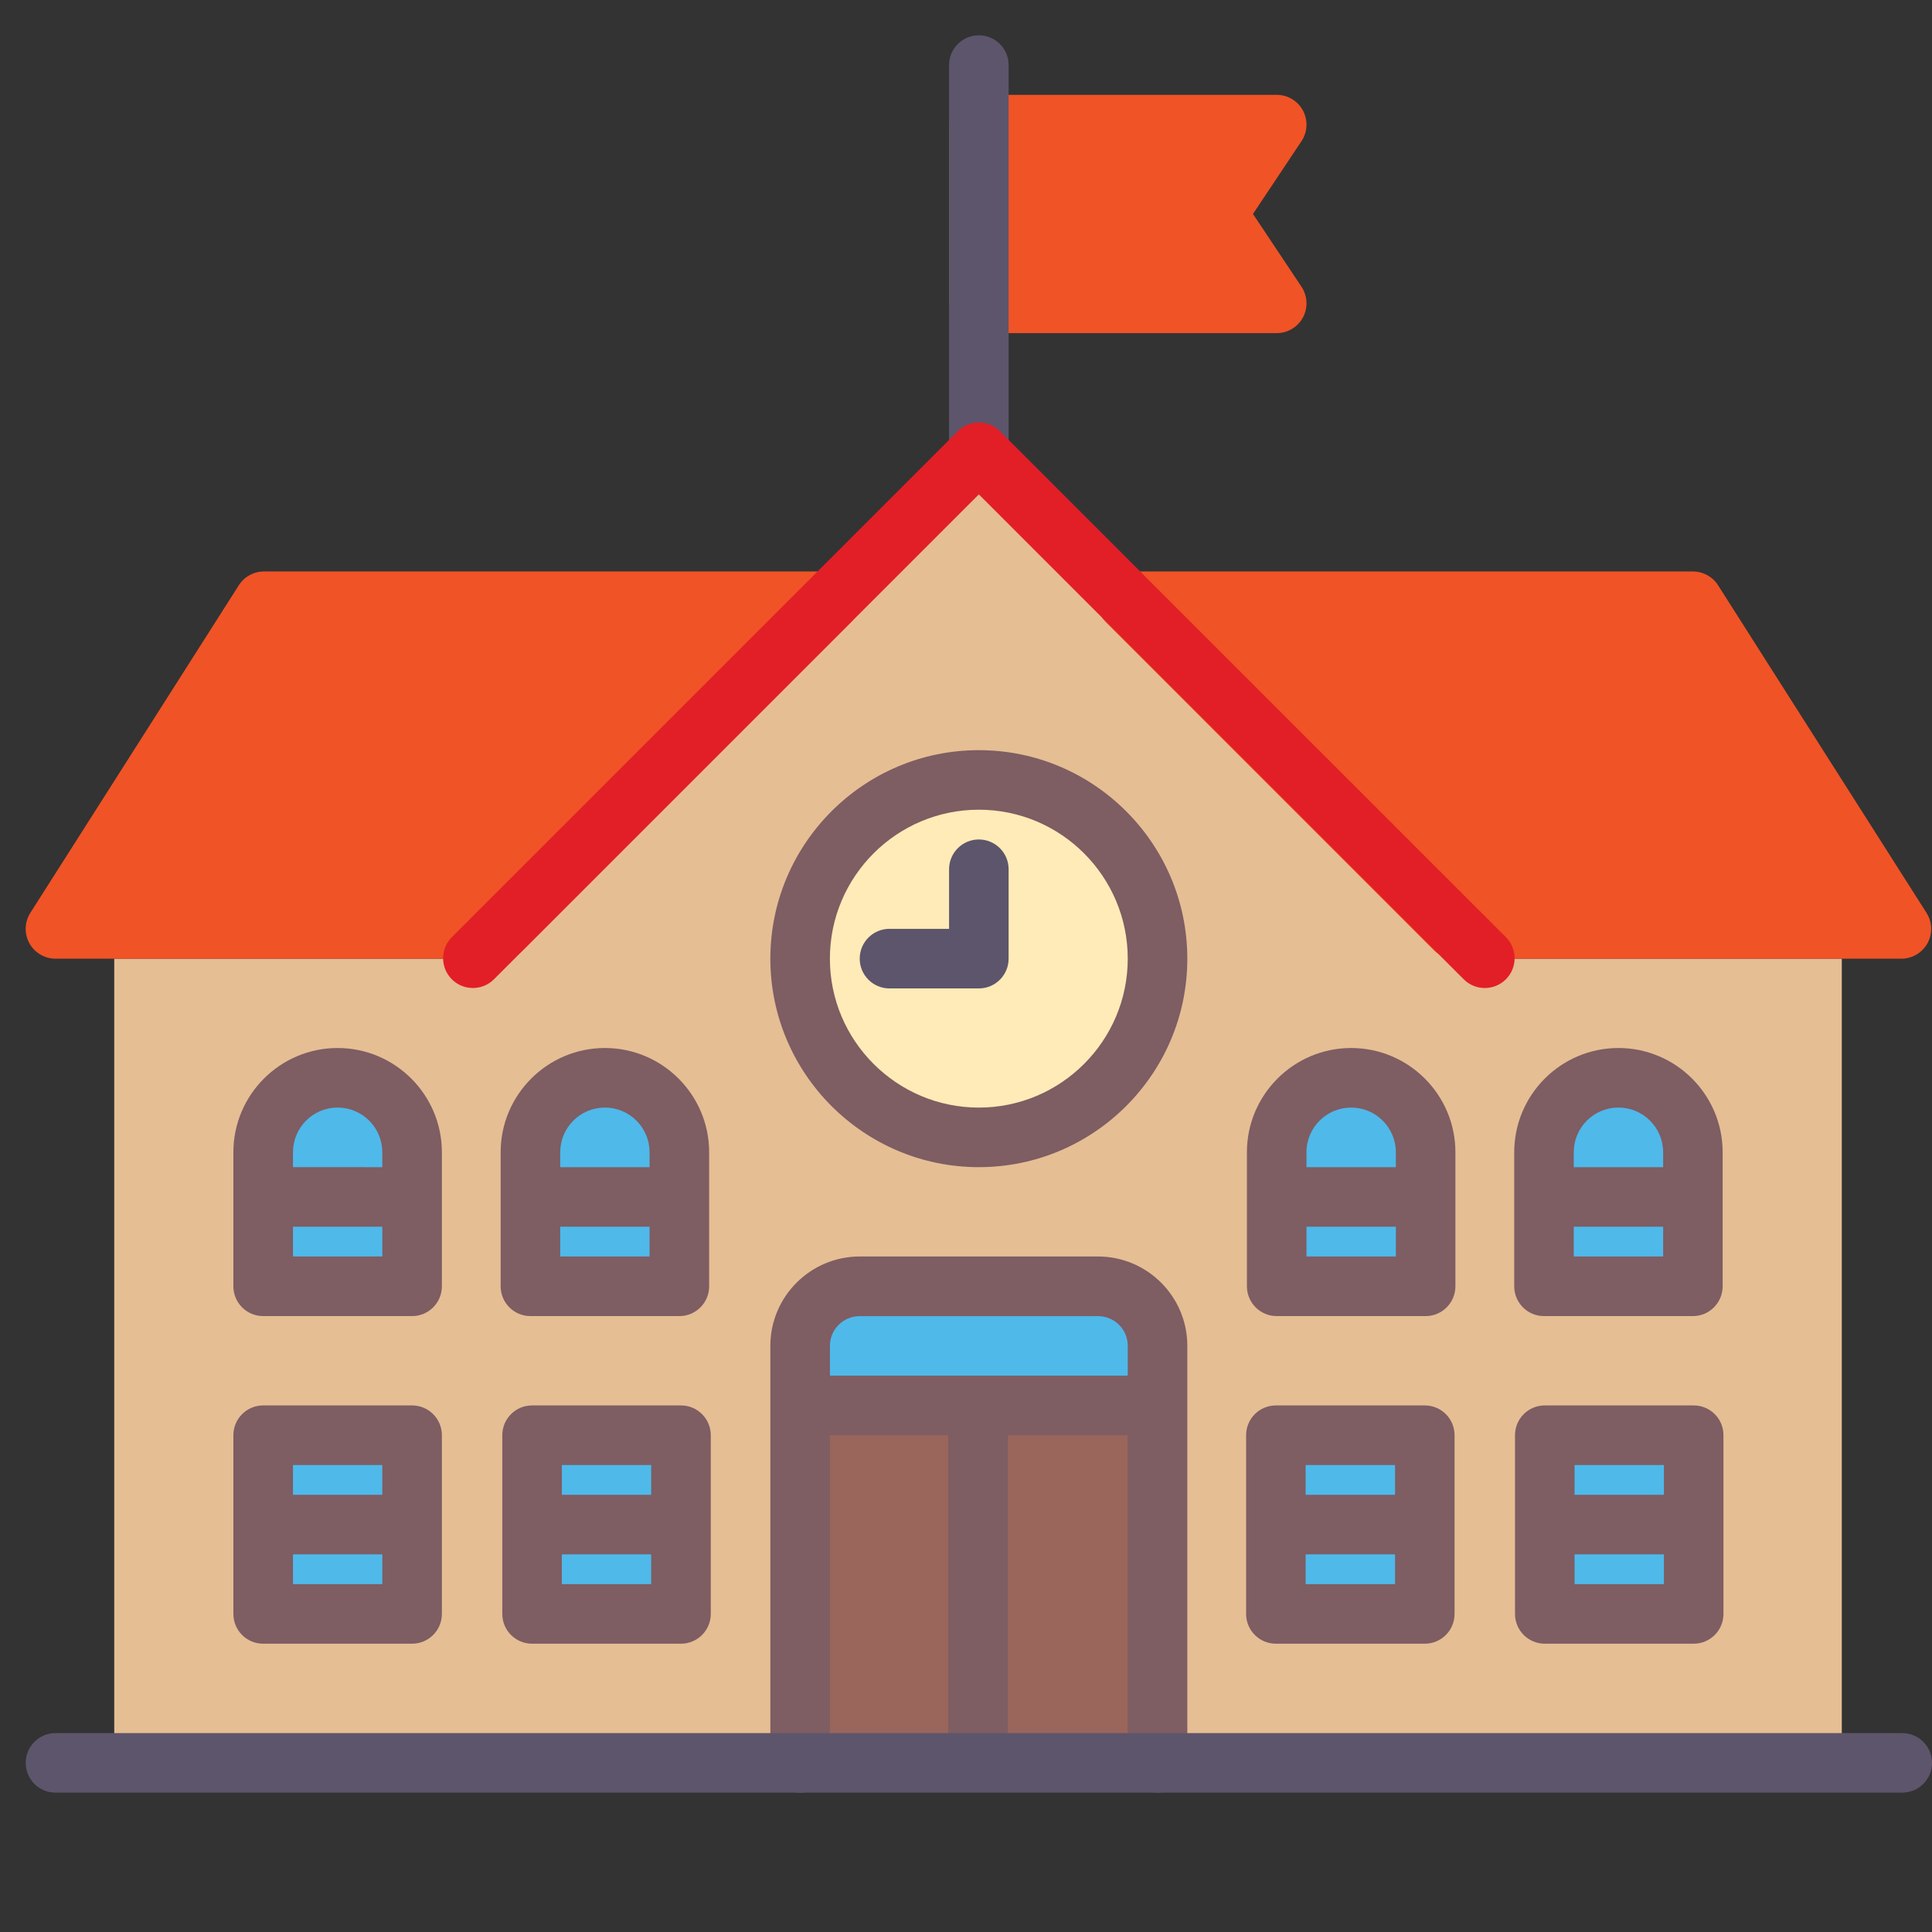 <?xml version="1.0" encoding="utf-8"?>
<!-- Generator: Adobe Illustrator 16.0.0, SVG Export Plug-In . SVG Version: 6.00 Build 0)  -->
<!DOCTYPE svg PUBLIC "-//W3C//DTD SVG 1.1//EN" "http://www.w3.org/Graphics/SVG/1.1/DTD/svg11.dtd">
<svg version="1.1" id="Layer_1" xmlns="http://www.w3.org/2000/svg" xmlns:xlink="http://www.w3.org/1999/xlink" x="0px" y="0px"
	 width="67px" height="67px" viewBox="0 0 67 67" enable-background="new 0 0 67 67" xml:space="preserve">
<rect x="0" y="0" width="67" height="67" fill="#333333" stroke="none"/>
<g>
	<g>
		<polygon fill="#E5BE94" points="63.872,61.135 3.962,61.135 3.962,33.246 16.357,33.246 33.917,15.685 51.478,33.246 
			63.872,33.246 		"/>
	</g>
	<g>
		<rect x="27.72" y="48.739" fill="#9A655B" width="12.396" height="12.396"/>
	</g>
	<g>
		<path fill="#4FB9EA" d="M39.856,44.607H27.978c-0.144,0-0.258,0.115-0.258,0.259v3.873h12.396v-3.873
			C40.115,44.723,40,44.607,39.856,44.607z"/>
	</g>
	<g>
		<path fill="#F05326" d="M43.452,7.42l1.683-2.525c0.211-0.317,0.23-0.725,0.051-1.06c-0.18-0.337-0.529-0.546-0.91-0.546h-10.33
			c-0.57,0-1.032,0.462-1.032,1.033v6.196c0,0.572,0.462,1.034,1.032,1.034h10.33c0.381,0,0.73-0.21,0.91-0.545
			c0.18-0.336,0.16-0.744-0.051-1.062L43.452,7.42z"/>
	</g>
	<g>
		<g>
			<path fill="#5D556B" d="M33.945,16.717c-0.57,0-1.032-0.461-1.032-1.033V2.257c0-0.571,0.462-1.033,1.032-1.033
				c0.57,0,1.033,0.462,1.033,1.033v13.428C34.979,16.256,34.516,16.717,33.945,16.717z"/>
		</g>
	</g>
	<g>
		<path fill="#F05326" d="M38.127,20.454c0.16-0.385,0.538-0.636,0.955-0.636h19.626c0.354,0,0.682,0.179,0.872,0.477l7.23,11.363
			c0.202,0.319,0.215,0.721,0.034,1.053c-0.182,0.329-0.529,0.536-0.907,0.536H50.443c-0.273,0-0.535-0.109-0.729-0.303
			L38.352,21.58C38.056,21.283,37.968,20.84,38.127,20.454z"/>
	</g>
	<g>
		<path fill="#F05326" d="M29.734,20.454c-0.158-0.385-0.536-0.636-0.954-0.636H9.155c-0.353,0-0.682,0.179-0.872,0.477
			L1.052,31.657c-0.203,0.319-0.214,0.721-0.034,1.053c0.182,0.329,0.528,0.536,0.905,0.536h15.495c0.274,0,0.536-0.109,0.729-0.303
			L29.511,21.58C29.808,21.283,29.896,20.84,29.734,20.454z"/>
	</g>
	<g>
		<g>
			<path fill="#E21F26" d="M51.491,34.264c-0.264,0-0.528-0.101-0.73-0.302L33.945,17.145L17.13,33.961
				c-0.403,0.403-1.057,0.403-1.461,0c-0.403-0.404-0.403-1.058,0-1.461l17.547-17.546c0.403-0.403,1.058-0.403,1.46,0L52.223,32.5
				c0.403,0.404,0.403,1.057,0,1.461C52.02,34.163,51.756,34.264,51.491,34.264z"/>
		</g>
	</g>
	<g>
		<circle fill="#FFEBB7" cx="33.946" cy="33.245" r="6.198"/>
	</g>
	<g>
		<path fill="#5D556B" d="M33.945,29.112c-0.57,0-1.032,0.463-1.032,1.034v2.065h-2.066c-0.571,0-1.033,0.463-1.033,1.034
			c0,0.571,0.462,1.033,1.033,1.033h3.098c0.57,0,1.033-0.462,1.033-1.033v-3.1C34.979,29.575,34.516,29.112,33.945,29.112z"/>
	</g>
	<g>
		<g>
			<path fill="#4FB9EA" d="M49.411,39.959c0-1.427-1.155-2.583-2.582-2.583c-1.426,0-2.583,1.156-2.583,2.583
				c0,0.177,0.019,0.35,0.054,0.517h-0.054v4.132h5.165v-4.132h-0.052C49.394,40.309,49.411,40.136,49.411,39.959z"/>
		</g>
		<g>
			<path fill="#7E5D63" d="M46.857,36.344c-1.994,0-3.615,1.622-3.615,3.615v4.648c0,0.57,0.462,1.034,1.033,1.034h5.164
				c0.571,0,1.033-0.464,1.033-1.034v-4.648C50.473,37.966,48.851,36.344,46.857,36.344z M46.857,38.409
				c0.854,0,1.55,0.695,1.55,1.55v0.517h-3.1v-0.517C45.308,39.104,46.004,38.409,46.857,38.409z M45.308,43.574v-1.033h3.1v1.033
				H45.308z"/>
		</g>
	</g>
	<g>
		<g>
			<rect x="18.452" y="49.772" fill="#4FB9EA" width="5.165" height="6.197"/>
		</g>
		<g>
			<path fill="#7E5D63" d="M23.616,48.739h-5.165c-0.57,0-1.032,0.462-1.032,1.033v6.197c0,0.57,0.462,1.033,1.032,1.033h5.165
				c0.571,0,1.033-0.463,1.033-1.033v-6.197C24.648,49.201,24.187,48.739,23.616,48.739z M22.583,50.805v1.033h-3.098v-1.033H22.583
				z M19.484,54.937v-1.033h3.098v1.033H19.484z"/>
		</g>
	</g>
	<g>
		<g>
			<rect x="9.126" y="49.772" fill="#4FB9EA" width="5.165" height="6.197"/>
		</g>
		<g>
			<path fill="#7E5D63" d="M14.292,48.739H9.126c-0.571,0-1.033,0.462-1.033,1.033v6.197c0,0.57,0.461,1.033,1.033,1.033h5.165
				c0.571,0,1.033-0.463,1.033-1.033v-6.197C15.324,49.201,14.862,48.739,14.292,48.739z M13.258,50.805v1.033H10.16v-1.033H13.258z
				 M10.16,54.937v-1.033h3.099v1.033H10.16z"/>
		</g>
	</g>
	<g>
		<g>
			<rect x="53.571" y="49.772" fill="#4FB9EA" width="5.165" height="6.197"/>
		</g>
		<g>
			<path fill="#7E5D63" d="M58.736,48.739h-5.165c-0.571,0-1.032,0.462-1.032,1.033v6.197c0,0.57,0.461,1.033,1.032,1.033h5.165
				c0.571,0,1.032-0.463,1.032-1.033v-6.197C59.769,49.201,59.308,48.739,58.736,48.739z M57.703,50.805v1.033h-3.099v-1.033H57.703
				z M54.604,54.937v-1.033h3.099v1.033H54.604z"/>
		</g>
	</g>
	<g>
		<g>
			<rect x="44.246" y="49.772" fill="#4FB9EA" width="5.165" height="6.197"/>
		</g>
		<g>
			<path fill="#7E5D63" d="M49.411,48.739h-5.165c-0.571,0-1.032,0.462-1.032,1.033v6.197c0,0.57,0.461,1.033,1.032,1.033h5.165
				c0.571,0,1.032-0.463,1.032-1.033v-6.197C50.443,49.201,49.982,48.739,49.411,48.739z M48.379,50.805v1.033h-3.101v-1.033H48.379
				z M45.278,54.937v-1.033h3.101v1.033H45.278z"/>
		</g>
	</g>
	<g>
		<g>
			<path fill="#4FB9EA" d="M58.68,39.959c0-1.427-1.156-2.583-2.582-2.583s-2.582,1.156-2.582,2.583c0,0.177,0.017,0.35,0.052,0.517
				h-0.052v4.132h5.164v-4.132h-0.053C58.662,40.309,58.68,40.136,58.68,39.959z"/>
		</g>
		<g>
			<path fill="#7E5D63" d="M56.126,36.344c-1.993,0-3.614,1.622-3.614,3.615v4.648c0,0.57,0.46,1.034,1.031,1.034h5.165
				c0.571,0,1.032-0.464,1.032-1.034v-4.648C59.74,37.966,58.119,36.344,56.126,36.344z M56.126,38.409
				c0.854,0,1.55,0.695,1.55,1.55v0.517h-3.1v-0.517C54.576,39.104,55.271,38.409,56.126,38.409z M54.576,43.574v-1.033h3.1v1.033
				H54.576z"/>
		</g>
	</g>
	<g>
		<g>
			<path fill="#4FB9EA" d="M14.263,39.959c0-1.427-1.156-2.583-2.583-2.583s-2.582,1.156-2.582,2.583
				c0,0.177,0.018,0.35,0.052,0.517H9.099v4.132h5.164v-4.132h-0.052C14.245,40.309,14.263,40.136,14.263,39.959z"/>
		</g>
		<g>
			<path fill="#7E5D63" d="M11.708,36.344c-1.993,0-3.615,1.622-3.615,3.615v4.648c0,0.57,0.461,1.034,1.033,1.034h5.165
				c0.571,0,1.033-0.464,1.033-1.034v-4.648C15.324,37.966,13.702,36.344,11.708,36.344z M11.708,38.409
				c0.855,0,1.55,0.695,1.55,1.55v0.517H10.16v-0.517C10.16,39.104,10.854,38.409,11.708,38.409z M10.16,43.574v-1.033h3.099v1.033
				H10.16z"/>
		</g>
	</g>
	<g>
		<g>
			<path fill="#4FB9EA" d="M23.532,39.959c0-1.427-1.157-2.583-2.583-2.583c-1.426,0-2.583,1.156-2.583,2.583
				c0,0.177,0.019,0.35,0.053,0.517h-0.053v4.132h5.166v-4.132h-0.053C23.513,40.309,23.532,40.136,23.532,39.959z"/>
		</g>
		<g>
			<path fill="#7E5D63" d="M20.977,36.344c-1.993,0-3.615,1.622-3.615,3.615v4.648c0,0.57,0.462,1.034,1.033,1.034h5.166
				c0.57,0,1.032-0.464,1.032-1.034v-4.648C24.592,37.966,22.971,36.344,20.977,36.344z M20.977,38.409
				c0.855,0,1.549,0.695,1.549,1.55v0.517h-3.098v-0.517C19.428,39.104,20.123,38.409,20.977,38.409z M19.428,43.574v-1.033h3.098
				v1.033H19.428z"/>
		</g>
	</g>
	<g>
		<path fill="#7E5D63" d="M33.945,40.476c-3.986,0-7.23-3.243-7.23-7.23c0-3.988,3.245-7.231,7.23-7.231
			c3.987,0,7.23,3.243,7.23,7.231C41.176,37.232,37.933,40.476,33.945,40.476z M33.945,28.08c-2.848,0-5.165,2.316-5.165,5.166
			c0,2.846,2.317,5.164,5.165,5.164s5.164-2.317,5.164-5.164C39.109,30.396,36.793,28.08,33.945,28.08z"/>
	</g>
	<g>
		<path fill="#7E5D63" d="M38.078,43.574h-8.264c-1.708,0-3.099,1.39-3.099,3.099v14.462c0,0.571,0.462,1.032,1.033,1.032
			c0.571,0,1.033-0.461,1.033-1.032V49.772h4.103v11.362h2.067V49.772h4.158v11.362c0,0.571,0.464,1.032,1.033,1.032
			c0.572,0,1.033-0.461,1.033-1.032V46.673C41.176,44.964,39.786,43.574,38.078,43.574z M39.109,47.706H28.781v-1.033
			c0-0.571,0.463-1.031,1.033-1.031h8.264c0.57,0,1.031,0.46,1.031,1.031V47.706z"/>
	</g>
	<g>
		<g>
			<path fill="#5D556B" d="M65.966,62.167H1.924c-0.57,0-1.032-0.461-1.032-1.032s0.462-1.033,1.032-1.033h64.042
				c0.572,0,1.034,0.462,1.034,1.033S66.538,62.167,65.966,62.167z"/>
		</g>
	</g>
</g>
</svg>
